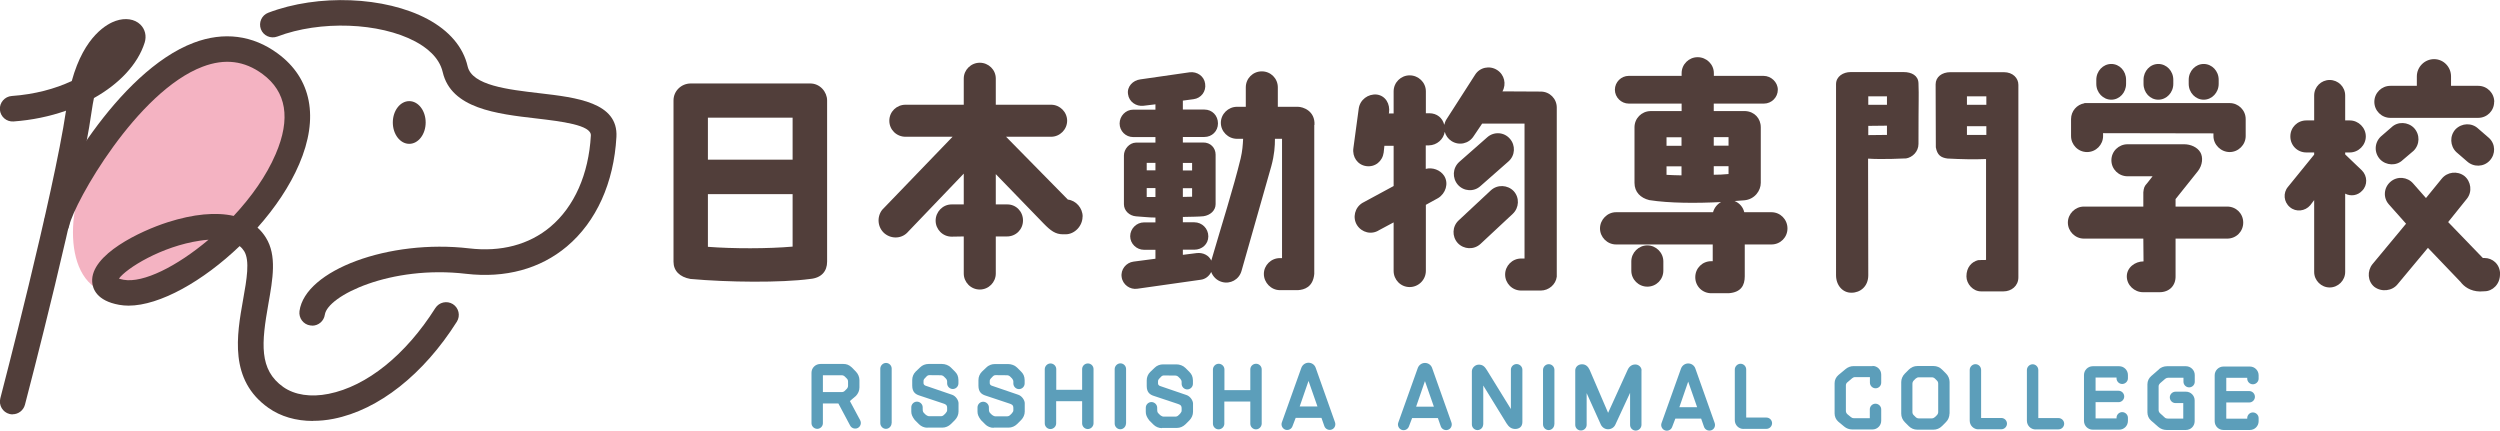 <?xml version="1.0" encoding="UTF-8"?>
<svg id="_レイヤー_1" data-name="レイヤー 1" xmlns="http://www.w3.org/2000/svg" viewBox="0 0 243.5 41.95">
  <defs>
    <style>
      .cls-1 {
        fill: #f4b3c2;
      }

      .cls-2 {
        fill: #5c9eba;
      }

      .cls-3 {
        fill: #513e3a;
      }
    </style>
  </defs>
  <g>
    <path class="cls-1" d="m19.56,5.23c-3.43,1.33-9.64,8.1-11.51,12.57-1.86,4.47-1.46,12.59,5.75,10.59s16.99-12.91,14.94-18.64c-2.05-5.73-6.67-5.49-9.18-4.52Z"/>
    <path class="cls-3" d="m1.24,40.36c-.1,0-.21-.01-.32-.04-.66-.17-1.06-.85-.89-1.52.05-.2,5.19-19.85,6.4-28.02-1.58.56-3.32.92-5.11,1.05-.69.05-1.28-.47-1.33-1.15-.05-.68.47-1.28,1.15-1.33,2.25-.16,4.23-.7,5.85-1.46,1.22-4.46,3.52-5.6,4.29-5.86.94-.32,1.83-.18,2.39.36.47.46.62,1.12.42,1.76-.67,2.12-2.48,4.02-4.94,5.4-.08.38-.15.78-.21,1.2-1.13,8.08-6.29,27.84-6.51,28.67-.15.56-.65.93-1.2.93Z"/>
    <path class="cls-3" d="m30.47,41c-1.64,0-3.13-.43-4.32-1.27-3.86-2.72-3.09-7.07-2.47-10.56.35-1.95.67-3.79.1-4.71-.12-.19-.27-.36-.44-.49-3.54,3.39-7.76,5.8-10.83,5.8-.31,0-.61-.03-.9-.08-2.19-.39-2.59-1.57-2.63-2.23-.18-2.67,4.72-4.97,7.34-5.81,2.53-.81,4.72-1.01,6.44-.62,1.71-1.83,3.19-3.91,4.09-6.02,1.49-3.46,1.05-6.08-1.28-7.8-1.77-1.3-3.67-1.53-5.82-.72-6.4,2.41-12.49,13.18-13.01,15.5-.15.67-.81,1.09-1.48.94-.67-.15-1.09-.81-.94-1.48.61-2.76,7.12-14.49,14.56-17.29,2.91-1.1,5.74-.74,8.17,1.05,3.3,2.42,4.04,6.25,2.09,10.78-.91,2.13-2.35,4.26-4.06,6.18.32.28.59.61.82.98,1.08,1.73.67,4.02.24,6.45-.67,3.8-.94,6.41,1.46,8.1,1.1.77,2.67,1.01,4.41.66,3.71-.74,7.5-3.78,10.39-8.35.37-.58,1.13-.75,1.71-.39.58.37.75,1.13.39,1.71-3.25,5.14-7.62,8.59-12,9.46-.69.14-1.36.2-2.01.2Zm-18.9-13.87c.11.04.26.08.47.12,1.91.34,5.19-1.3,8.27-3.9-.3.02-.58.05-.82.09-3.77.55-7.19,2.7-7.91,3.7Z"/>
    <path class="cls-3" d="m30.4,31.71c-.06,0-.11,0-.17-.01-.68-.09-1.15-.72-1.06-1.4.55-4,8.74-7.02,16.52-6.11,3.11.37,5.85-.36,7.92-2.1,2.33-1.96,3.73-5.12,3.94-8.89.06-1.03-2.91-1.38-5.29-1.66-3.9-.45-8.32-.97-9.14-4.52-.34-1.47-1.64-2.43-2.67-2.98-3.49-1.86-9.27-2.07-13.44-.48-.64.24-1.36-.08-1.6-.72-.24-.64.08-1.36.72-1.6,4.85-1.85,11.37-1.59,15.5.61,2.13,1.14,3.49,2.73,3.92,4.62.43,1.85,3.92,2.25,7.01,2.61,3.59.42,7.67.89,7.48,4.26-.25,4.47-1.96,8.25-4.82,10.66-2.6,2.19-6,3.11-9.81,2.67-7.38-.87-13.51,2.15-13.77,3.98-.09.62-.62,1.07-1.23,1.07Z"/>
    <ellipse class="cls-3" cx="39.86" cy="11.93" rx="1.6" ry="2.08"/>
  </g>
  <g>
    <path class="cls-3" d="m67.25,27.17c-1.06-.19-1.65-.8-1.65-1.68v-15.71c0-.92.76-1.65,1.68-1.65h11.6c.99-.02,1.68.83,1.68,1.65v15.71c0,.92-.54,1.58-1.65,1.68-2.83.38-8.01.33-11.65,0Zm1.7-11.62h8.25v-4.09h-8.25v4.09Zm8.25,8.46v-5.1h-8.25v5.13c2.43.19,5.86.19,8.25-.02Z"/>
    <path class="cls-3" d="m105.44,21.1c0,.9-.76,1.72-1.65,1.72h-.26c-.73,0-1.2-.35-1.89-1.06l-4.65-4.8v2.95h1.09c.87-.02,1.56.68,1.56,1.56s-.69,1.56-1.56,1.56h-1.09v3.61c0,.85-.69,1.56-1.56,1.56s-1.56-.71-1.56-1.56v-3.61l-1.18.02c-.87,0-1.56-.71-1.56-1.56s.69-1.58,1.56-1.58h1.18v-3l-5.41,5.65c-.57.68-1.58.76-2.29.19-.69-.57-.8-1.61-.24-2.32l6.85-7.11h-4.58c-.87,0-1.58-.68-1.58-1.56s.71-1.56,1.58-1.56h5.67v-2.55c0-.85.71-1.54,1.56-1.54s1.56.68,1.56,1.54v2.55h5.39c.85,0,1.56.71,1.56,1.56s-.71,1.56-1.56,1.56h-4.39l6.02,6.12c.8.09,1.44.83,1.44,1.65Z"/>
    <path class="cls-3" d="m128.01,12.17v14.51c-.12,1.3-.99,1.54-1.58,1.58h-1.77c-.85,0-1.56-.73-1.56-1.58s.71-1.54,1.56-1.54h.21v-11.62h-.69c0,.71-.05,1.54-.35,2.65l-2.91,10.23c-.24.83-1.09,1.3-1.91,1.06-.5-.14-.87-.52-1.04-.97-.19.4-.57.71-1.04.76l-6.14.87c-.73.12-1.44-.4-1.54-1.13-.12-.73.43-1.42,1.16-1.51l2.13-.28v-.87h-1.11c-.73,0-1.35-.59-1.35-1.32s.61-1.35,1.35-1.35h1.11v-.47c-.66,0-1.32-.09-1.89-.12-.64-.05-1.18-.54-1.18-1.18v-4.75c0-.61.52-1.23,1.16-1.25h1.91v-.54h-2.17c-.73,0-1.32-.59-1.32-1.32s.59-1.35,1.32-1.35h2.17v-.52l-1.16.14c-.73.09-1.42-.4-1.51-1.13-.12-.73.47-1.35,1.2-1.44l4.8-.69c.73-.09,1.42.38,1.51,1.11.12.76-.4,1.42-1.13,1.51l-1.04.14v.87h2.1c.76,0,1.32.59,1.32,1.35s-.59,1.32-1.32,1.32h-2.1v.54h1.96c.73-.02,1.23.52,1.23,1.18v4.82c0,.64-.54,1.09-1.18,1.18-.43.05-1.28.05-2.01.07v.52h1.11c.76,0,1.37.61,1.37,1.37s-.61,1.3-1.37,1.3h-1.11v.5l1.35-.17c.61-.07,1.18.21,1.42.73,1.04-3.57,2.15-7.04,2.86-9.95.17-.73.21-1.3.24-1.91h-.59c-.87,0-1.58-.71-1.58-1.56s.71-1.56,1.58-1.56h.85v-1.89c0-.87.69-1.56,1.56-1.56s1.56.69,1.56,1.56v1.89h1.94c.52,0,1.7.4,1.63,1.77Zm-15.47,3.69h-.85v.73h.85v-.73Zm0,2.46h-.85v.87h.85v-.87Zm2.67-1.72h.9v-.73h-.9v.73Zm0,2.58c.21,0,.71-.02.9-.02v-.83h-.9v.85Z"/>
    <path class="cls-3" d="m135.74,18.12v-3.92h-.9l-.07.66c-.12.85-.83,1.44-1.7,1.32-.85-.12-1.37-.9-1.25-1.75l.52-3.85c.12-.87.92-1.46,1.77-1.37.85.12,1.3.92,1.18,1.77l-.02.07h.47v-2.15c0-.87.71-1.56,1.56-1.56s1.58.68,1.58,1.56v2.13h.33c.76,0,1.3.47,1.46,1.13.05-.19.12-.4.24-.57l2.76-4.3c.45-.73,1.42-.94,2.15-.47.71.45.92,1.37.52,2.08l3.73.02c.87,0,1.56.69,1.56,1.56v16.47c-.09.76-.78,1.35-1.56,1.35h-1.91c-.87,0-1.56-.71-1.56-1.56s.69-1.56,1.56-1.56h.33v-13.14h-4.13l-.83,1.23c-.47.73-1.42.94-2.15.47-.33-.21-.57-.54-.66-.9-.12.73-.76,1.3-1.54,1.32h-.31v2.29c.64-.17,1.42.09,1.8.69.45.73.14,1.7-.59,2.15l-1.2.66v6.43c0,.87-.71,1.58-1.58,1.58s-1.56-.71-1.56-1.58v-4.72l-1.42.76c-.73.47-1.68.24-2.15-.5-.45-.73-.21-1.7.52-2.15l3.05-1.65Zm6.33,3.35l3.14-2.93c.64-.59,1.63-.54,2.22.07.59.64.54,1.63-.09,2.22l-3.14,2.93c-.64.59-1.63.54-2.22-.09-.57-.64-.54-1.61.09-2.2Zm-.07-3.47c-.57-.66-.52-1.63.12-2.22l2.74-2.41c.64-.57,1.63-.52,2.2.14.57.64.52,1.63-.12,2.2l-2.74,2.41c-.64.59-1.63.52-2.2-.12Z"/>
    <path class="cls-3" d="m166.83,23.81h-9.43c-.85,0-1.56-.71-1.56-1.56s.71-1.58,1.56-1.58h9.45c.12-.43.4-.78.78-.99-2.36.12-5.03.12-6.99-.19-.85-.21-1.44-.78-1.44-1.68v-5.41c0-.87.69-1.56,1.54-1.58h3.05v-.73h-5.15c-.73,0-1.35-.61-1.35-1.35s.61-1.35,1.35-1.35h5.15v-.26c0-.87.71-1.56,1.56-1.56s1.58.68,1.58,1.56v.26h4.84c.73,0,1.39.61,1.39,1.35s-.61,1.35-1.35,1.35h-4.89v.73h3.09c.87.05,1.49.71,1.49,1.58v5.41c0,.76-.59,1.61-1.61,1.7-.31.02-.61.05-.94.07.47.19.83.59.94,1.09h2.65c.87,0,1.56.71,1.56,1.58s-.69,1.56-1.56,1.56h-2.6v3.1c0,.87-.35,1.56-1.56,1.65h-1.7c-.87,0-1.56-.68-1.56-1.56s.69-1.56,1.56-1.56h.14v-1.63Zm-6.38,4.11c-.85,0-1.56-.69-1.56-1.56v-.9c0-.85.71-1.56,1.56-1.56s1.56.71,1.56,1.56v.9c0,.87-.69,1.56-1.56,1.56Zm3.33-14.55h-1.46v.83h1.46v-.83Zm0,2.83h-1.46v.83c.4.02,1.09.05,1.46.05v-.87Zm3.14-2.01h1.44v-.83h-1.44v.83Zm0,2.83c.38,0,1.02-.02,1.44-.07v-.76h-1.44v.83Z"/>
    <path class="cls-3" d="m185.61,15.43c-.07,0-2.24.12-3.66.02l.02,11.36c0,1.09-.78,1.7-1.63,1.7-.85.02-1.51-.71-1.51-1.7V8.2c0-.76.71-1.18,1.42-1.18h5.17c.76,0,1.42.33,1.44,1.09.05,1.49,0,1.06,0,5.91,0,.73-.57,1.32-1.25,1.42Zm-1.82-6.05h-1.82v.83h1.82v-.83Zm0,2.86l-1.82.02v.9l1.82-.02v-.9Zm12.8-3.99v18.76c0,.85-.69,1.37-1.44,1.37h-2.2c-.78,0-1.42-.73-1.42-1.46,0-.9.52-1.42,1.13-1.58.12-.02.66-.02.78-.02v-9.83c-1.09.05-2.48.02-3.76-.05-.64-.09-.99-.33-1.13-1.09,0-2.83-.02-6.14-.02-6.14,0-.71.61-1.18,1.44-1.18h5.2c.9,0,1.42.59,1.42,1.23Zm-3.12,1.13h-1.89v.83h1.89v-.83Zm0,2.91h-1.89v.85h1.89v-.85Z"/>
    <path class="cls-3" d="m209.16,17.81c.14-.19.31-.4.5-.64h-2.43c-.87,0-1.58-.69-1.58-1.56s.71-1.56,1.58-1.56h5.5c.64,0,1.28.28,1.58.78.28.47.24,1.25-.26,1.87,0,0-1.39,1.75-2.15,2.69v.73h5.03c.87,0,1.56.68,1.56,1.56s-.69,1.56-1.56,1.56h-5.03v3.66c.02.9-.59,1.56-1.56,1.56h-1.61c-.83,0-1.58-.68-1.58-1.54s.8-1.46,1.63-1.46l-.02-2.22h-5.79c-.85,0-1.56-.71-1.56-1.56s.71-1.56,1.56-1.56h5.79v-1.39c.05-.45.09-.59.4-.92Zm-6.14-7.77h14.15c.85,0,1.56.69,1.56,1.56v1.65c0,.85-.71,1.56-1.56,1.56s-1.58-.71-1.58-1.56v-.26l-10.75-.02v.28c0,.85-.69,1.56-1.56,1.56s-1.56-.71-1.56-1.56v-1.65c0-.78.57-1.42,1.3-1.54v-.02Zm4.06-2.27v.4c0,.85-.64,1.54-1.44,1.54s-1.46-.69-1.46-1.54v-.4c0-.85.66-1.54,1.46-1.54s1.44.68,1.44,1.54Zm3.14-1.54c.8,0,1.46.68,1.46,1.54v.4c0,.85-.66,1.54-1.46,1.54s-1.44-.69-1.44-1.54v-.4c0-.85.64-1.54,1.44-1.54Zm4.42,0c.8,0,1.46.68,1.46,1.54v.4c0,.85-.66,1.54-1.46,1.54s-1.46-.69-1.46-1.54v-.4c0-.85.66-1.54,1.46-1.54Z"/>
    <path class="cls-3" d="m225.4,26.48v-6.99l-.38.5c-.5.59-1.39.69-1.98.19-.61-.5-.69-1.39-.19-1.98l2.55-3.14v-.21h-.76c-.87,0-1.56-.68-1.56-1.56s.69-1.56,1.56-1.56h.76v-2.43c0-.85.69-1.51,1.51-1.51s1.51.66,1.51,1.51v2.43h.45c.85,0,1.56.71,1.56,1.56s-.71,1.56-1.56,1.56h-.45v.19l1.63,1.56c.54.54.57,1.44.02,1.98-.43.47-1.11.57-1.65.28v7.63c0,.83-.69,1.51-1.51,1.51s-1.51-.68-1.51-1.51Zm18.1.24c0,.97-.73,1.65-1.51,1.65l-.45.02c-.92-.02-1.54-.47-1.89-.94l-3.17-3.31-2.95,3.54c-.54.68-1.58.78-2.27.26-.66-.54-.71-1.54-.19-2.2l3.28-3.95-1.68-1.89c-.57-.64-.5-1.63.17-2.2.66-.57,1.65-.47,2.2.17l1.25,1.42,1.54-1.89c.54-.66,1.51-.78,2.2-.26.66.54.78,1.54.26,2.2l-1.84,2.29,3.38,3.5h.17c.76,0,1.51.59,1.51,1.58Zm-.57-16.8c0,.87-.69,1.56-1.56,1.56h-8.55c-.85,0-1.56-.69-1.56-1.56s.71-1.56,1.56-1.56h2.58v-.92c0-.92.76-1.68,1.68-1.68s1.65.76,1.65,1.68v.92h2.65c.87,0,1.56.71,1.56,1.56Zm-7.8,2.55c.59.64.57,1.61-.05,2.22l-1.06.9c-.61.59-1.61.54-2.2-.07-.59-.64-.57-1.61.07-2.22l1.04-.9c.61-.59,1.61-.54,2.2.07Zm7.3.97c.64.59.66,1.56.07,2.2s-1.58.66-2.22.07l-1.04-.9c-.61-.59-.66-1.58-.07-2.22.61-.61,1.58-.66,2.22-.05l1.04.9Z"/>
  </g>
  <g>
    <path class="cls-2" d="m80.15,41.22c0,.3-.25.55-.55.55s-.56-.25-.56-.55v-4.92c0-.47.39-.85.87-.85h2.24c.3,0,.54.08.82.34l.4.41c.21.22.34.52.34.82v.72c0,.31-.13.6-.34.82l-.59.5,1,1.87c.14.27.05.6-.22.75-.26.14-.6.05-.75-.22l-1.15-2.16h-1.51s0,1.93,0,1.93Zm0-4.67v1.64c.58,0,1.42,0,1.83,0,.11,0,.23-.04.31-.13.06-.06.12-.12.18-.18.08-.08.13-.19.13-.3,0-.14,0-.28,0-.41,0-.12-.04-.23-.13-.31-.06-.06-.12-.12-.18-.18-.08-.08-.19-.13-.3-.13-.41,0-1.25,0-1.83,0Z"/>
    <path class="cls-2" d="m86.84,41.21c0,.3-.25.56-.55.56-.3,0-.55-.26-.55-.56v-5.31c.01-.3.26-.55.56-.55.3,0,.55.25.55.55v5.31Z"/>
    <path class="cls-2" d="m90.33,41.66c-.31,0-.61-.13-.82-.34l-.41-.41c-.25-.33-.34-.56-.34-.82v-.42c0-.3.25-.55.55-.55s.56.25.56.55c0,0,0,.14,0,.14,0,.35.04.33.3.59,0,0,.19.14.31.14.32,0,.83,0,1.15,0,.12,0,.23-.04.31-.13.06-.06.13-.11.18-.18.11-.13.13-.19.13-.3,0-.02,0-.18,0-.2,0-.3-.16-.36-.4-.44l-2.31-.77c-.34-.11-.69-.31-.69-.96v-.55c0-.31.12-.6.34-.82l.42-.4c.21-.22.52-.34.83-.34h1.31c.3,0,.64.12.86.34l.4.4c.22.22.33.45.34.82v.33c0,.3-.25.55-.55.55s-.55-.25-.55-.55c0-.06,0-.12,0-.18,0-.11-.05-.22-.13-.3-.06-.06-.12-.12-.18-.18-.08-.08-.19-.13-.31-.13-.3,0-.79-.01-1.09-.01-.11,0-.19.02-.3.13-.03.05-.09.09-.18.19-.14.15-.11.25-.11.46,0,.11.08.2.18.24l2.6.89c.36.12.63.54.63.82v.81c0,.31-.13.6-.34.82l-.41.41c-.22.21-.51.34-.81.34h-1.47Z"/>
    <path class="cls-2" d="m96.78,41.67c-.31,0-.61-.13-.82-.34l-.41-.41c-.25-.33-.34-.56-.34-.82v-.42c0-.3.25-.55.55-.55.3,0,.56.25.56.55,0,0,0,.14,0,.14,0,.35.04.33.3.59,0,0,.19.14.31.14.32,0,.83,0,1.15,0,.12,0,.23-.04.31-.13.06-.06.13-.11.18-.18.11-.13.13-.19.13-.3,0-.02,0-.18,0-.2,0-.3-.16-.36-.4-.44l-2.31-.77c-.34-.11-.69-.31-.69-.96v-.55c0-.31.12-.6.34-.82l.42-.4c.21-.22.52-.34.83-.34h1.31c.3,0,.64.12.86.34l.4.4c.22.22.33.45.34.82v.33c0,.3-.25.55-.55.55s-.55-.25-.55-.55c0-.06,0-.12,0-.18,0-.11-.05-.22-.13-.31-.06-.06-.12-.12-.18-.18-.08-.08-.19-.13-.31-.13-.3,0-.79-.01-1.09-.01-.11,0-.19.02-.3.13-.03.05-.09.09-.18.19-.14.15-.11.25-.11.46,0,.11.08.2.18.24l2.6.89c.36.12.63.54.63.82v.81c0,.31-.13.6-.34.82l-.41.41c-.22.21-.51.34-.81.34h-1.47Z"/>
    <path class="cls-2" d="m102.87,39.08v2.16c0,.3-.26.55-.56.55s-.55-.25-.55-.55v-5.29c.01-.3.26-.55.56-.55s.56.25.56.55v2.02s2.52,0,2.52,0v-2.02c0-.3.25-.55.56-.55s.55.25.55.55v5.29c-.01.3-.26.55-.56.55s-.55-.25-.55-.55v-2.16s-2.52,0-2.52,0Z"/>
    <path class="cls-2" d="m109.67,41.25c0,.3-.25.56-.55.56s-.55-.25-.55-.56v-5.31c.01-.3.26-.55.56-.55s.55.25.55.55v5.31Z"/>
    <path class="cls-2" d="m113.17,41.7c-.31,0-.61-.13-.82-.34l-.41-.41c-.25-.33-.34-.56-.34-.82v-.42c0-.3.25-.55.55-.55.3,0,.56.25.56.55,0,0,0,.14,0,.14,0,.35.04.33.3.59,0,0,.19.14.31.14.32,0,.83,0,1.15,0,.12,0,.23-.04.31-.13.06-.06.13-.11.18-.18.11-.13.13-.19.13-.3,0-.02,0-.18,0-.2,0-.3-.16-.36-.4-.44l-2.31-.77c-.34-.11-.69-.31-.69-.96v-.55c0-.31.12-.6.34-.82l.42-.4c.21-.22.52-.34.83-.34h1.31c.3,0,.64.12.86.34l.4.4c.22.22.33.45.34.82v.33c0,.3-.25.55-.55.55s-.55-.25-.55-.55c0-.06,0-.12,0-.18,0-.11-.05-.22-.13-.31-.06-.06-.12-.12-.18-.18-.08-.08-.19-.13-.31-.13-.3,0-.79-.01-1.09-.01-.11,0-.19.02-.3.13-.03.05-.09.09-.18.19-.14.15-.11.25-.11.46,0,.11.08.2.18.24l2.6.89c.36.12.63.54.63.82v.81c0,.31-.13.6-.34.82l-.41.41c-.22.21-.51.34-.81.34h-1.47Z"/>
    <path class="cls-2" d="m119.25,39.11v2.16c0,.3-.26.55-.56.55-.3,0-.55-.25-.55-.55v-5.29c.01-.3.26-.55.56-.55.3,0,.56.25.56.55v2.02s2.52,0,2.52,0v-2.02c0-.3.25-.55.56-.55s.55.25.55.55v5.29c-.01.3-.26.55-.56.55s-.55-.25-.55-.55v-2.16s-2.52,0-2.52,0Z"/>
    <path class="cls-2" d="m128.15,35.83l1.88,5.3c.1.29-.04.61-.33.71-.29.1-.61-.05-.71-.34l-.28-.8h-2.51s-.31.81-.31.81c-.1.29-.42.44-.7.34s-.44-.42-.34-.7l1.9-5.32c.11-.3.39-.5.7-.5.32,0,.6.2.7.5Zm.17,3.76l-.87-2.49-.86,2.49h1.73Z"/>
    <path class="cls-2" d="m139.49,35.85l1.88,5.3c.1.29-.04.61-.33.71-.29.1-.61-.05-.71-.34l-.28-.8h-2.51s-.31.81-.31.81c-.1.29-.42.44-.7.34s-.44-.42-.34-.7l1.9-5.32c.11-.3.39-.5.7-.5.32,0,.6.2.7.5Zm.17,3.76l-.87-2.49-.86,2.49h1.73Z"/>
    <path class="cls-2" d="m144.46,41.34c0,.3-.25.55-.55.55s-.55-.25-.55-.55v-5.19c.01-.32.31-.61.62-.63.47-.03.65.23.85.54l2.33,3.78v-3.83c0-.3.25-.55.56-.55.3,0,.56.25.56.55v5.11c-.01.47-.32.64-.65.66-.44.02-.69-.23-.89-.54l-2.27-3.69v3.8Z"/>
    <path class="cls-2" d="m151.39,41.33c0,.3-.25.56-.55.56-.3,0-.55-.25-.55-.56v-5.31c.01-.3.26-.55.56-.55.3,0,.55.25.55.55v5.31Z"/>
    <path class="cls-2" d="m159.88,36.07v5.32c-.01.3-.26.55-.56.55-.3,0-.55-.25-.55-.55v-3.13s-1.43,3.09-1.43,3.09c-.13.29-.41.46-.72.46-.31,0-.59-.2-.71-.48l-1.37-3.04v3.09c0,.3-.25.55-.56.55s-.55-.25-.55-.55v-5.32c.01-.27.23-.58.66-.58.36,0,.59.22.74.54l1.8,4.19,1.91-4.2c.14-.31.41-.52.75-.51.31,0,.6.26.6.57Z"/>
    <path class="cls-2" d="m165.13,35.9l1.88,5.3c.1.29-.04.61-.33.71-.29.1-.61-.05-.71-.34l-.28-.8h-2.51s-.31.81-.31.81c-.1.29-.42.44-.7.34s-.44-.42-.34-.7l1.9-5.32c.11-.3.39-.5.7-.5.32,0,.6.2.7.5Zm.17,3.76l-.87-2.49-.86,2.49h1.73Z"/>
    <path class="cls-2" d="m169.82,41.78c-.47,0-.85-.38-.85-.85v-4.94c0-.3.26-.56.56-.56s.55.25.55.56v4.68s1.97,0,1.97,0c.3,0,.55.25.55.55,0,.3-.25.55-.55.55h-2.24Z"/>
    <path class="cls-2" d="m182.38,35.64c.47,0,.85.37.85.85v.78c0,.31-.25.55-.55.55s-.55-.25-.55-.55v-.54s-1.44,0-1.44,0c-.11,0-.21.04-.29.11l-.47.4c-.09.07-.14.18-.14.29v2.5c0,.11.05.22.13.3l.35.29c.08.07.18.11.29.11h1.56s0-.86,0-.86c0-.3.25-.55.55-.55s.56.25.56.55v1.11c0,.47-.38.85-.85.85h-1.97c-.29,0-.57-.1-.78-.28l-.58-.48c-.23-.2-.36-.49-.36-.8v-2.95c0-.31.14-.59.37-.79l.71-.59c.22-.18.49-.28.77-.28h1.85Z"/>
    <path class="cls-2" d="m189.88,40.29c0,.3-.12.6-.34.82l-.4.4c-.22.22-.51.34-.82.34h-1.58c-.31,0-.6-.12-.82-.34l-.4-.4c-.22-.22-.34-.52-.34-.82v-3.08c0-.3.13-.6.35-.82l.4-.4c.22-.22.51-.34.82-.34h1.58c.31,0,.6.12.82.34l.4.4c.22.22.34.52.34.82v3.08Zm-1.1-2.92c0-.12-.04-.23-.13-.31-.06-.06-.12-.12-.18-.18-.08-.08-.19-.13-.3-.13-.35,0-.93,0-1.28,0-.11,0-.22.05-.31.13-.06.06-.12.12-.18.18-.08.08-.13.2-.13.31,0,.59,0,2.17,0,2.76,0,.12.04.23.13.31.06.06.12.12.18.18.08.08.19.13.3.13.35,0,.93,0,1.28,0,.11,0,.22-.05.31-.13.06-.06.12-.12.18-.18.08-.08.13-.19.13-.31,0-.59,0-2.17,0-2.76Z"/>
    <path class="cls-2" d="m192.7,41.82c-.47,0-.85-.38-.85-.85v-4.94c0-.3.26-.56.56-.56s.55.25.55.56v4.68s1.97,0,1.97,0c.3,0,.55.25.55.55,0,.3-.25.55-.55.55h-2.24Z"/>
    <path class="cls-2" d="m198.27,41.83c-.47,0-.85-.38-.85-.85v-4.94c0-.3.26-.56.56-.56s.55.25.55.56v4.68s1.97,0,1.97,0c.3,0,.55.25.55.55,0,.3-.25.55-.55.55h-2.24Z"/>
    <path class="cls-2" d="m203.83,41.85c-.47,0-.85-.38-.85-.85v-4.48c0-.47.39-.85.86-.85h2.57c.47,0,.85.39.85.85v.33c0,.3-.26.55-.56.55s-.55-.25-.55-.55v-.08s-2.04,0-2.04,0v1.29s2.24,0,2.24,0c.3,0,.55.25.55.56,0,.3-.25.55-.55.55h-2.24s0,1.58,0,1.58h2.04s0-.06,0-.06c0-.3.25-.55.55-.55s.56.25.56.55v.31c0,.47-.38.85-.85.85h-2.57Z"/>
    <path class="cls-2" d="m210.28,35.96c.22-.19.5-.29.79-.29h1.85c.47.01.85.39.85.86v.65c0,.31-.25.55-.55.55s-.55-.25-.55-.55v-.39s-1.47,0-1.47,0c-.11,0-.21.03-.3.1l-.51.44c-.08.08-.14.18-.14.3v2.31c0,.12.05.22.13.3l.46.42c.08.08.19.11.3.11h1.51s0-1.51,0-1.51h-.76c-.3,0-.55-.25-.55-.56,0-.3.26-.55.56-.55h1.01c.47,0,.85.38.85.85v2.03c0,.47-.38.85-.85.85h-1.89c-.3,0-.58-.11-.8-.3l-.71-.62c-.23-.2-.35-.49-.35-.8v-2.74c0-.31.14-.59.37-.79l.77-.67Z"/>
    <path class="cls-2" d="m216.56,41.88c-.47,0-.85-.38-.85-.85v-4.48c0-.47.39-.85.86-.85h2.57c.47,0,.85.39.85.85v.33c0,.3-.26.55-.56.55-.3,0-.55-.25-.55-.55v-.08s-2.04,0-2.04,0v1.29s2.24,0,2.24,0c.3,0,.55.25.55.56,0,.3-.25.55-.55.55h-2.24s0,1.58,0,1.58h2.04s0-.06,0-.06c0-.3.25-.55.55-.55.3,0,.56.25.56.55v.31c0,.47-.38.85-.85.85h-2.57Z"/>
  </g>
</svg>